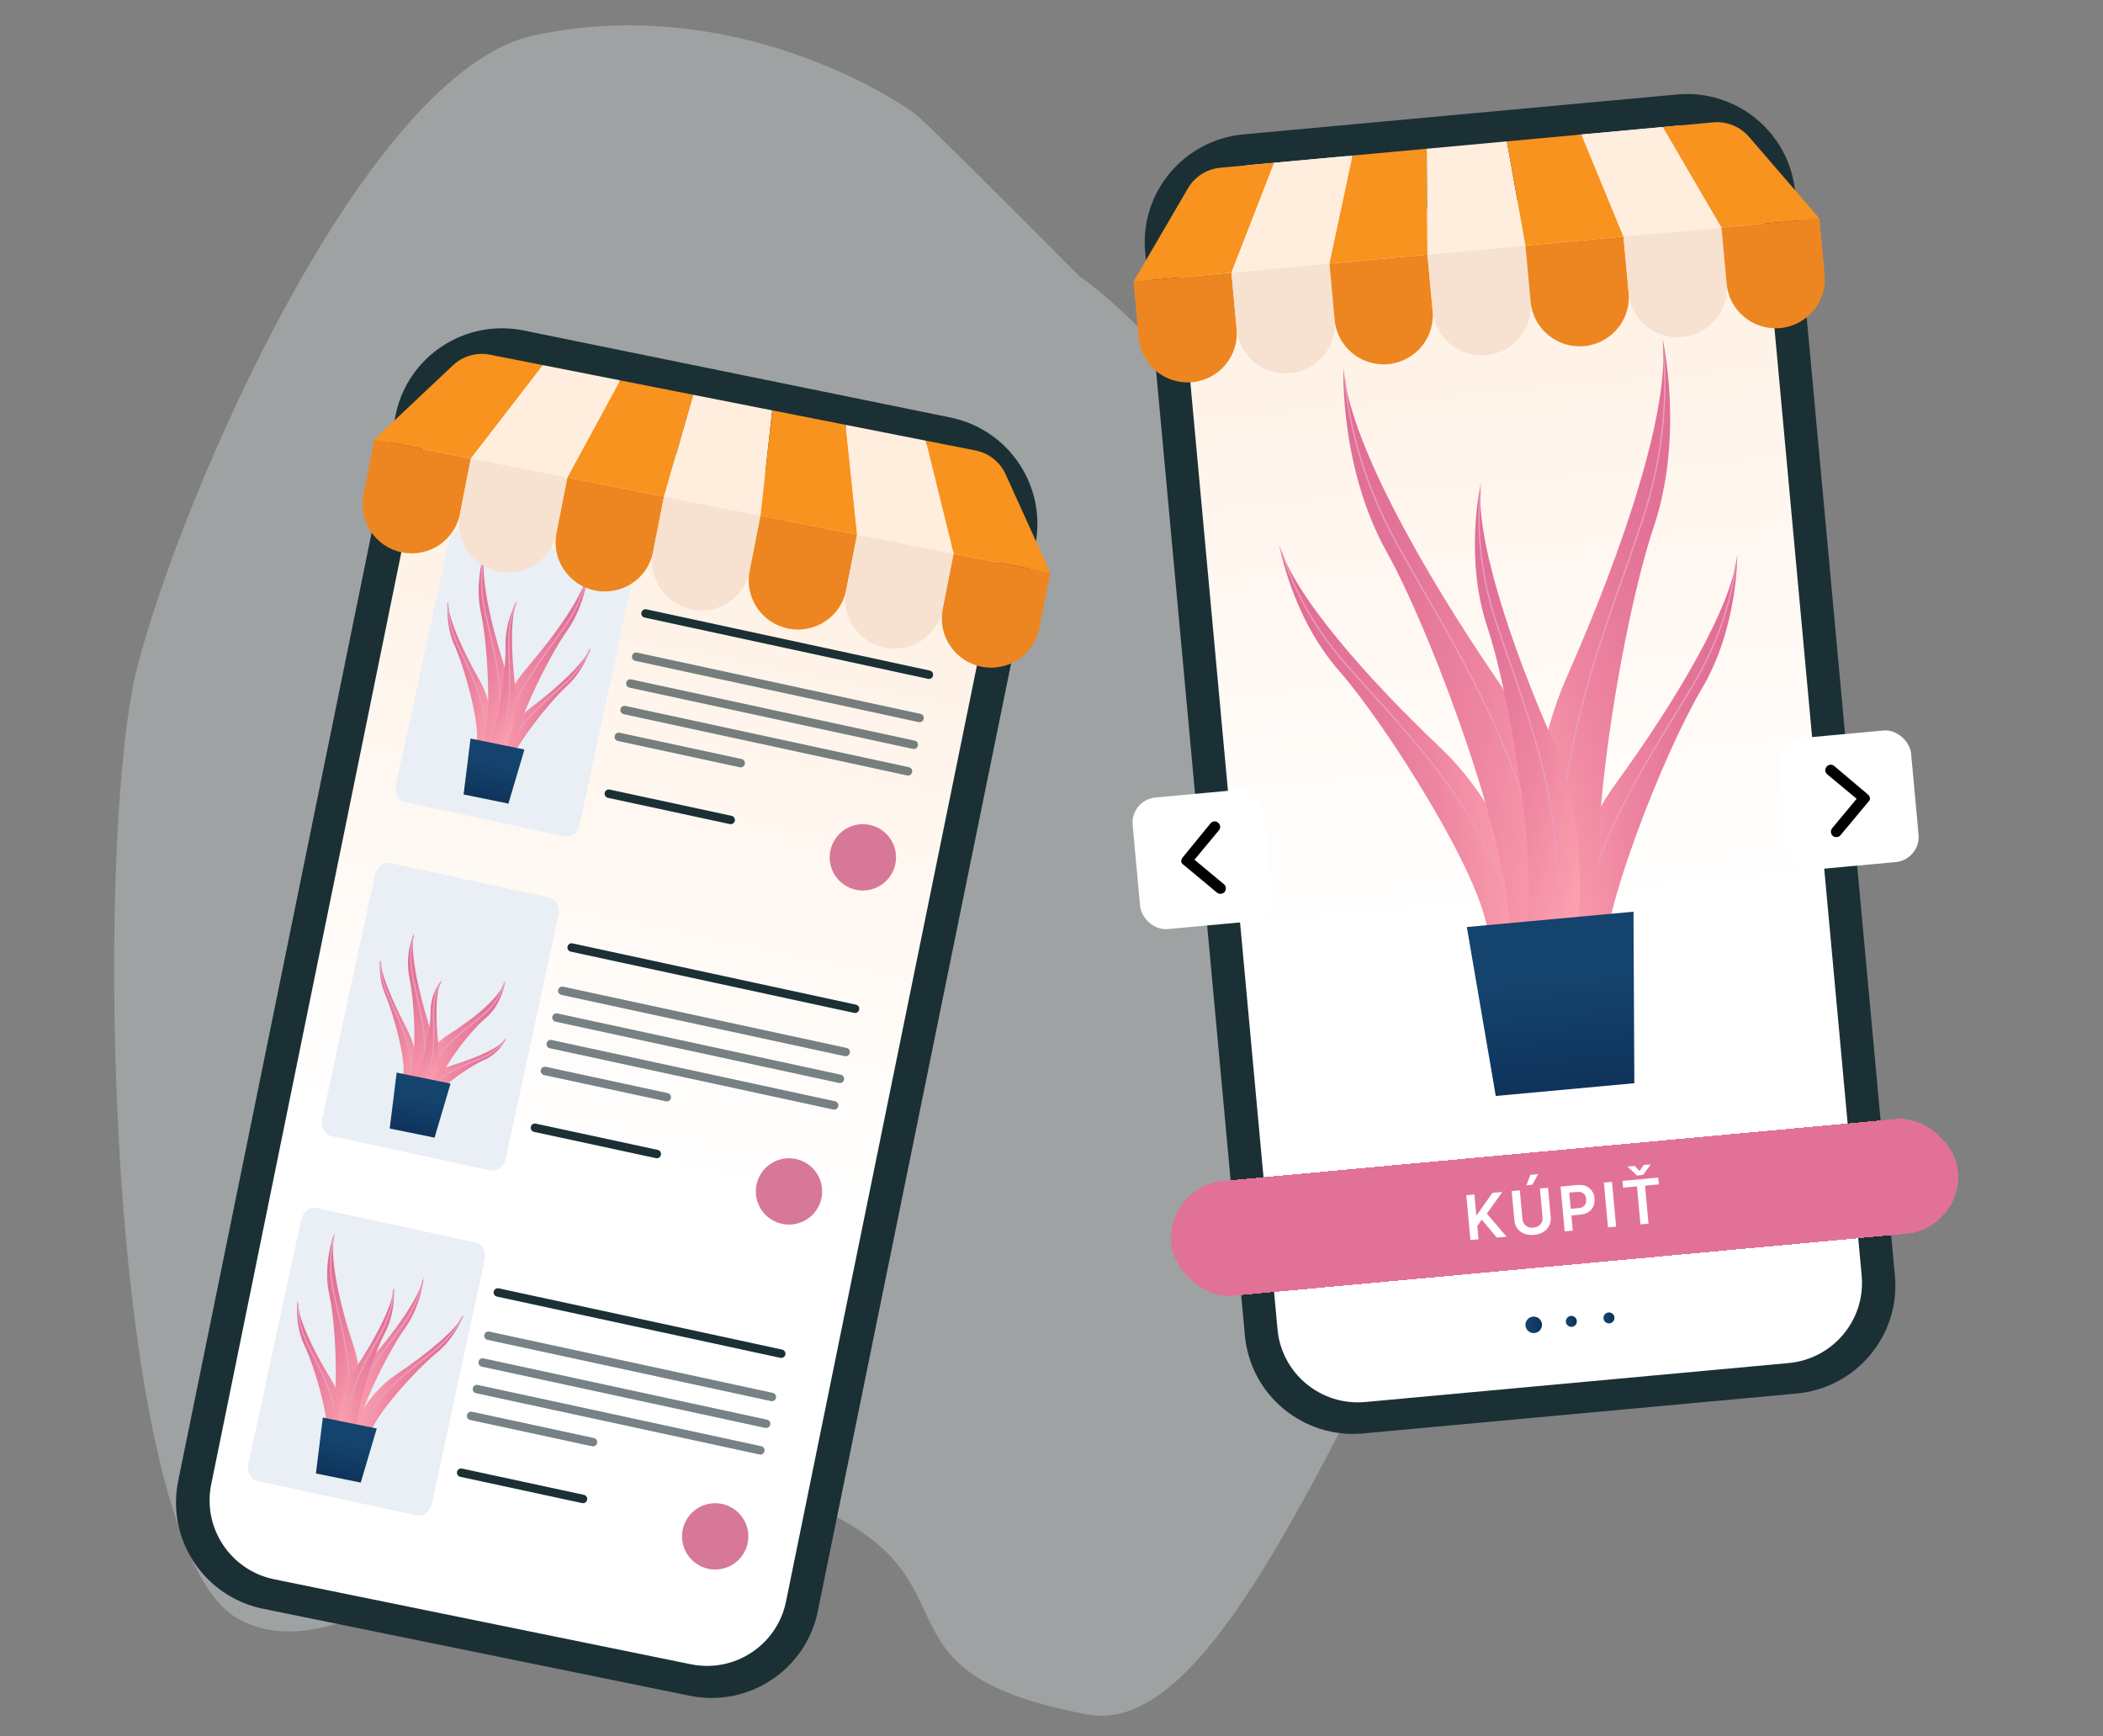<?xml version="1.0" encoding="UTF-8"?><svg id="Layer_1" xmlns="http://www.w3.org/2000/svg" xmlns:xlink="http://www.w3.org/1999/xlink" viewBox="0 0 849.116 701.049"><rect x="0" y="0" width="849.116" height="701.049" fill="#808080" stroke="none"/><defs><style>.cls-1{fill:url(#linear-gradient-12);}.cls-1,.cls-2,.cls-3,.cls-4,.cls-5,.cls-6,.cls-7,.cls-8,.cls-9,.cls-10,.cls-11,.cls-12,.cls-13,.cls-14,.cls-15,.cls-16,.cls-17,.cls-18,.cls-19,.cls-20,.cls-21,.cls-22,.cls-23,.cls-24,.cls-25,.cls-26,.cls-27,.cls-28,.cls-29,.cls-30,.cls-31,.cls-32,.cls-33,.cls-34,.cls-35,.cls-36,.cls-37,.cls-38,.cls-39,.cls-40,.cls-41,.cls-42,.cls-43,.cls-44,.cls-45,.cls-46,.cls-47,.cls-48{stroke-width:0px;}.cls-2{fill:url(#linear-gradient-17);}.cls-3{fill:url(#linear-gradient-19);}.cls-4{fill:url(#linear-gradient-33);}.cls-5{fill:url(#linear-gradient);}.cls-6{fill:url(#linear-gradient-21);}.cls-7{opacity:.6;}.cls-7,.cls-45{fill:#1b3035;}.cls-8{fill:url(#linear-gradient-6);}.cls-9{fill:#e27198;}.cls-49{stroke:#ea9dba;stroke-miterlimit:10;stroke-width:.56px;}.cls-49,.cls-14{fill:none;}.cls-11{fill:url(#linear-gradient-15);}.cls-12{fill:url(#linear-gradient-11);}.cls-13{fill:url(#linear-gradient-5);}.cls-15{fill:url(#linear-gradient-31);}.cls-16{fill:#d5cfcf;}.cls-17{fill:url(#linear-gradient-34);}.cls-50{clip-path:url(#clippath-1);}.cls-18{fill:#f7931e;}.cls-19{fill:url(#linear-gradient-13);}.cls-20{fill:url(#linear-gradient-23);}.cls-21{fill:url(#linear-gradient-25);}.cls-22{fill:url(#linear-gradient-16);}.cls-23{fill:url(#linear-gradient-22);}.cls-24{fill:#fff;}.cls-25{fill:url(#linear-gradient-35);}.cls-26{fill:#f7e1d0;}.cls-27{fill:url(#linear-gradient-32);}.cls-28{fill:url(#linear-gradient-20);}.cls-29{fill:url(#linear-gradient-14);}.cls-30{fill:url(#linear-gradient-2);}.cls-31{fill:#d77898;}.cls-32{fill:url(#linear-gradient-7);}.cls-33{fill:url(#linear-gradient-3);}.cls-51{clip-path:url(#clippath);}.cls-34{fill:url(#linear-gradient-9);}.cls-35{fill:url(#linear-gradient-27);}.cls-36{fill:#e9eff4;}.cls-37{fill:#ed8620;}.cls-38{fill:url(#linear-gradient-8);}.cls-39{fill:#dfe8ea;opacity:.33;}.cls-40{fill:url(#linear-gradient-24);}.cls-41{fill:url(#linear-gradient-26);}.cls-42{fill:url(#linear-gradient-18);}.cls-43{fill:url(#linear-gradient-30);}.cls-44{fill:url(#linear-gradient-29);}.cls-46{fill:url(#linear-gradient-28);}.cls-47{fill:url(#linear-gradient-10);}.cls-48{fill:url(#linear-gradient-4);}</style><clipPath id="clippath"><rect class="cls-14" x="476.151" y="44.958" width="278.165" height="526.809" transform="translate(-25.673 57.687) rotate(-5.259)"/></clipPath><linearGradient id="linear-gradient" x1="79.26" y1="11668.588" x2="212.956" y2="11185.026" gradientTransform="translate(-1552.879 11528.973) rotate(10.196) scale(1 -1)" gradientUnits="userSpaceOnUse"><stop offset="0" stop-color="#ffeedf"/><stop offset=".625" stop-color="#fff"/></linearGradient><linearGradient id="linear-gradient-2" x1="188.429" y1="11203.979" x2="194.867" y2="11205.759" gradientTransform="translate(-1552.879 11528.973) rotate(10.196) scale(1 -1)" gradientUnits="userSpaceOnUse"><stop offset="0" stop-color="#14446e"/><stop offset=".43" stop-color="#123e67"/><stop offset="1" stop-color="#0d3057"/></linearGradient><linearGradient id="linear-gradient-3" x1="204.23" y1="11208.347" x2="208.508" y2="11209.53" xlink:href="#linear-gradient-2"/><linearGradient id="linear-gradient-4" x1="218.924" y1="11212.41" x2="223.21" y2="11213.595" xlink:href="#linear-gradient-2"/><linearGradient id="linear-gradient-5" x1="56.646" y1="11417.497" x2="143.989" y2="11441.646" gradientTransform="translate(-1552.879 11528.973) rotate(10.196) scale(1 -1)" gradientUnits="userSpaceOnUse"><stop offset="0" stop-color="#e06d95"/><stop offset=".25" stop-color="#e37398"/><stop offset=".58" stop-color="#ed84a0"/><stop offset=".96" stop-color="#fda1af"/><stop offset="1" stop-color="#ffa5b1"/></linearGradient><linearGradient id="linear-gradient-6" x1="239.383" y1="11446.383" x2="152.041" y2="11422.234" xlink:href="#linear-gradient-5"/><linearGradient id="linear-gradient-7" x1="54.067" y1="11460.411" x2="176.569" y2="11467.476" xlink:href="#linear-gradient-5"/><linearGradient id="linear-gradient-8" x1="223.915" y1="11507.378" x2="115.187" y2="11450.513" xlink:href="#linear-gradient-5"/><linearGradient id="linear-gradient-9" x1="99.527" y1="11451.597" x2="192.275" y2="11439.514" xlink:href="#linear-gradient-5"/><linearGradient id="linear-gradient-10" x1="169.195" y1="11367.189" x2="187.583" y2="11300.682" gradientTransform="translate(-1552.879 11528.973) rotate(10.196) scale(1 -1)" gradientUnits="userSpaceOnUse"><stop offset=".365" stop-color="#14436d"/><stop offset="1" stop-color="#0f335b"/></linearGradient><linearGradient id="linear-gradient-11" x1="-33.636" y1="11809.541" x2="-33.712" y2="11809.818" gradientTransform="translate(-1552.879 11528.973) rotate(10.196) scale(1 -1)" gradientUnits="userSpaceOnUse"><stop offset="0" stop-color="#ffedde"/><stop offset=".61" stop-color="#fff9f5"/><stop offset="1" stop-color="#fff"/></linearGradient><linearGradient id="linear-gradient-12" x1="40.56" y1="11814.095" x2="40.458" y2="11814.464" xlink:href="#linear-gradient-11"/><linearGradient id="linear-gradient-13" x1="138.053" y1="11735.813" x2="137.979" y2="11736.082" xlink:href="#linear-gradient-11"/><clipPath id="clippath-1"><rect class="cls-14" x="-16.968" y="270.337" width="526.809" height="278.165" transform="translate(-203.97 569.07) rotate(-78.473)"/></clipPath><linearGradient id="linear-gradient-14" x1="-2057.115" y1="11150.324" x2="-1923.418" y2="10666.762" gradientTransform="translate(-2930.805 11033.237) rotate(26.982) scale(1 -1)" xlink:href="#linear-gradient"/><linearGradient id="linear-gradient-15" x1="-2115.864" y1="11001.911" x2="-2087.148" y2="11009.85" gradientTransform="translate(-2930.805 11033.237) rotate(26.982) scale(1 -1)" xlink:href="#linear-gradient-5"/><linearGradient id="linear-gradient-16" x1="-2055.785" y1="11011.408" x2="-2084.501" y2="11003.468" gradientTransform="translate(-2930.805 11033.237) rotate(26.982) scale(1 -1)" xlink:href="#linear-gradient-5"/><linearGradient id="linear-gradient-17" x1="-2116.711" y1="11016.019" x2="-2076.437" y2="11018.342" gradientTransform="translate(-2930.805 11033.237) rotate(26.982) scale(1 -1)" xlink:href="#linear-gradient-5"/><linearGradient id="linear-gradient-18" x1="-2060.871" y1="11031.461" x2="-2096.617" y2="11012.765" gradientTransform="translate(-2930.805 11033.237) rotate(26.982) scale(1 -1)" xlink:href="#linear-gradient-5"/><linearGradient id="linear-gradient-19" x1="-2101.766" y1="11013.122" x2="-2071.273" y2="11009.149" gradientTransform="translate(-2930.805 11033.237) rotate(26.982) scale(1 -1)" xlink:href="#linear-gradient-5"/><linearGradient id="linear-gradient-20" x1="-2078.861" y1="10985.371" x2="-2072.816" y2="10963.505" gradientTransform="translate(-2930.805 11033.237) rotate(26.982) scale(1 -1)" xlink:href="#linear-gradient-10"/><linearGradient id="linear-gradient-21" x1="-2024.032" y1="10681.08" x2="-1995.316" y2="10689.019" gradientTransform="translate(-2764.94 7365.439) rotate(38.151) scale(.992 -.681)" xlink:href="#linear-gradient-5"/><linearGradient id="linear-gradient-22" x1="-1963.953" y1="10690.577" x2="-1992.669" y2="10682.638" gradientTransform="translate(-2764.94 7365.439) rotate(38.151) scale(.992 -.681)" xlink:href="#linear-gradient-5"/><linearGradient id="linear-gradient-23" x1="-2024.88" y1="10695.189" x2="-1984.605" y2="10697.512" gradientTransform="translate(-2764.94 7365.439) rotate(38.151) scale(.992 -.681)" xlink:href="#linear-gradient-5"/><linearGradient id="linear-gradient-24" x1="-1969.039" y1="10710.63" x2="-2004.785" y2="10691.935" gradientTransform="translate(-2764.94 7365.439) rotate(38.151) scale(.992 -.681)" xlink:href="#linear-gradient-5"/><linearGradient id="linear-gradient-25" x1="-2009.934" y1="10692.291" x2="-1979.441" y2="10688.318" gradientTransform="translate(-2764.94 7365.439) rotate(38.151) scale(.992 -.681)" xlink:href="#linear-gradient-5"/><linearGradient id="linear-gradient-26" x1="-2044.236" y1="10851.62" x2="-2038.191" y2="10829.754" gradientTransform="translate(-2930.805 11033.237) rotate(26.982) scale(1 -1)" xlink:href="#linear-gradient-10"/><linearGradient id="linear-gradient-27" x1="-1429.585" y1="10905.345" x2="-1400.869" y2="10913.284" gradientTransform="translate(-782.539 11535.034) rotate(176.741) scale(1.109 1)" xlink:href="#linear-gradient-5"/><linearGradient id="linear-gradient-28" x1="-1369.506" y1="10914.842" x2="-1398.222" y2="10906.902" gradientTransform="translate(-782.539 11535.034) rotate(176.741) scale(1.109 1)" xlink:href="#linear-gradient-5"/><linearGradient id="linear-gradient-29" x1="-1338.186" y1="10909.348" x2="-1297.911" y2="10911.671" gradientTransform="translate(-447.156 10193.458) rotate(176.741) scale(.871)" xlink:href="#linear-gradient-5"/><linearGradient id="linear-gradient-30" x1="-1374.592" y1="10934.895" x2="-1410.338" y2="10916.199" gradientTransform="translate(-782.539 11535.034) rotate(176.741) scale(1.109 1)" xlink:href="#linear-gradient-5"/><linearGradient id="linear-gradient-31" x1="-1415.487" y1="10916.556" x2="-1384.994" y2="10912.583" gradientTransform="translate(-782.539 11535.034) rotate(176.741) scale(1.109 1)" xlink:href="#linear-gradient-5"/><linearGradient id="linear-gradient-32" x1="-2007.59" y1="10713.968" x2="-2001.544" y2="10692.102" gradientTransform="translate(-2930.805 11033.237) rotate(26.982) scale(1 -1)" xlink:href="#linear-gradient-10"/><linearGradient id="linear-gradient-33" x1="-343.436" y1="11551.364" x2="-343.512" y2="11551.641" gradientTransform="translate(-4611.467 10466.802) rotate(26.616) scale(1 -1)" xlink:href="#linear-gradient-11"/><linearGradient id="linear-gradient-34" x1="-269.24" y1="11555.918" x2="-269.342" y2="11556.287" gradientTransform="translate(-4611.467 10466.802) rotate(26.616) scale(1 -1)" xlink:href="#linear-gradient-11"/><linearGradient id="linear-gradient-35" x1="-171.747" y1="11477.636" x2="-171.821" y2="11477.905" gradientTransform="translate(-4611.467 10466.802) rotate(26.616) scale(1 -1)" xlink:href="#linear-gradient-11"/></defs><path class="cls-39" d="m435.835,111.554s90.684,60.882,94.921,187.242c4.237,126.36,69.614,165.734,31.109,239.126-38.505,73.392-79.421,162.59-122.688,154.434-96.678-18.225-35.272-57.106-121.546-88.526s-167.947,79.529-221.433,49.907c-53.487-29.622-58.861-314.448-40.705-384.6C73.65,198.984,147.723,28.823,215.594,14.283c81.048-17.365,148.121,26.41,155.744,33.296,9.082,8.198,64.497,63.981,64.497,63.981"/><g class="cls-51"><path class="cls-16" d="m634.149,530.279c1.54-.143,1.321-2.527-.219-2.385-1.54.142-1.321,2.527.219,2.385Z"/><path class="cls-45" d="m677.106,38.15l-175.023,16.11c-24.142,2.222-41.917,23.52-39.704,47.57l40.269,437.5c2.213,24.05,23.579,41.745,47.72,39.523l175.023-16.109c24.141-2.222,41.918-23.52,39.704-47.57l-40.269-437.5c-2.213-24.05-23.579-41.745-47.72-39.523Z"/><path class="cls-5" d="m676.214,50.842l-37.696,3.47c-3.24.298-5.632,3.156-5.335,6.391l1.272,13.808c.228,2.472-1.599,4.66-4.081,4.889l-74.823,6.887c-2.483.228-4.678-1.59-4.905-4.062l-1.271-13.816c-.297-3.228-3.164-5.609-6.411-5.31l-37.695,3.47c-17.93,1.65-31.128,17.471-29.484,35.325l40.031,434.916c1.644,17.863,17.514,31,35.437,29.351l170.937-15.733c17.931-1.651,31.128-17.472,29.485-35.326l-40.031-434.908c-1.644-17.862-17.514-31-35.437-29.35l.008-.001Z"/><path class="cls-30" d="m619.566,538.306c1.837-.169,3.189-1.79,3.02-3.62-.167-1.83-1.794-3.176-3.631-3.008-1.837.169-3.189,1.79-3.02,3.62.167,1.83,1.794,3.178,3.631,3.008Z"/><path class="cls-33" d="m634.656,535.796c1.221-.113,2.119-1.19,2.007-2.406-.111-1.216-1.192-2.111-2.413-1.999-1.22.113-2.119,1.19-2.007,2.406s1.192,2.112,2.413,1.999Z"/><path class="cls-48" d="m649.842,534.398c1.221-.113,2.119-1.19,2.008-2.406-.112-1.216-1.192-2.111-2.413-1.999-1.221.113-2.12,1.189-2.008,2.406.112,1.216,1.192,2.112,2.413,1.999Z"/><path class="cls-13" d="m621.806,375.404s-9.797-44.599-40.174-73.412c-30.378-28.812-59.336-61.944-65.138-82.063,0,0,4.952,29.06,24.171,50.954,19.218,21.894,58.564,84.151,60.119,106.464l21.022-1.935-.001-.008Z"/><path class="cls-49" d="m517.619,223.24s.002.023.01.031c.002.014.002.022.011.037,3.392,10.782,10.617,27.522,25.64,44.745,25.363,29.083,57.817,59.28,68.904,108.237"/><path class="cls-8" d="m626.295,395.934s1.491-45.638,26.099-79.511c24.608-33.875,47.031-71.735,49.063-92.575,0,0,.435,29.476-14.464,54.511-14.899,25.034-42.22,93.427-39.677,115.649l-21.021,1.935-.001-.008Z"/><path class="cls-49" d="m700.965,227.309s.002.022-.004.032c.001.015.002.022-.005.038-1.368,11.22-5.415,28.998-17.041,48.673-19.629,33.225-46.025,68.838-47.989,118.997"/><path class="cls-32" d="m637.546,384.346s-.246-61.835-32.246-108.608c-32.007-46.764-60.9-98.843-62.844-127.133,0,0-1.728,39.891,17.464,74.326,19.2,34.434,53.531,128.036,49.227,158.023l28.392,3.393.007-.001Z"/><path class="cls-49" d="m543.006,153.315s.003.03.004.038c.002.015.003.039.005.053,1.41,15.244,6.208,39.458,21.186,66.527,25.291,45.701,59.645,94.878,60.349,162.861"/><path class="cls-38" d="m620.8,385.888s-11.045-60.843,11.88-112.67c22.925-51.821,41.833-108.299,38.572-136.475,0,0,8.98,38.905-3.603,76.265-12.591,37.36-29.259,135.656-19.554,164.355l-27.295,8.517.001.008Z"/><path class="cls-49" d="m671.582,141.48s.003.03.003.039c.001.015.004.038.004.053,1.396,15.245,1.098,39.928-8.687,69.275-16.524,49.55-41.324,104.171-29.607,171.141"/><path class="cls-34" d="m635.742,385.002s8.586-46.375-8.745-85.925c-17.337-39.55-31.59-82.646-29.034-104.122,0,0-6.957,29.652,2.538,58.157,9.496,28.504,21.934,103.484,14.451,125.351l20.788,6.538Z"/><path class="cls-49" d="m597.706,198.563s.002.023.003.03c.001.015.002.022.004.038-1.109,11.624-.949,30.444,6.435,52.832,12.46,37.805,31.215,79.5,22.1,130.539"/><path class="cls-47" d="m592.25,374.357l67.292-6.194.346,69.262-55.952,5.149-11.686-68.218Z"/><path class="cls-37" d="m457.648,113.736l39.571-3.642,2.091,22.711c1.001,10.874-7.051,20.53-17.975,21.536-10.916,1.004-20.594-7.012-21.596-17.893l-2.09-22.712Z"/><path class="cls-26" d="m497.218,110.094l39.571-3.643,2.09,22.711c1.001,10.875-7.05,20.53-17.974,21.535-10.916,1.005-20.602-7.01-21.604-17.892l-2.091-22.711.008-.001Z"/><path class="cls-37" d="m536.79,106.452l39.571-3.642,2.09,22.711c1.001,10.876-7.05,20.532-17.974,21.537-10.917,1.005-20.602-7.01-21.604-17.892l-2.091-22.712.008-.001Z"/><path class="cls-26" d="m576.36,102.81l39.571-3.642,2.091,22.711c1.001,10.874-7.051,20.53-17.975,21.536-10.917,1.004-20.602-7.011-21.604-17.894l-2.091-22.711.008-.001Z"/><path class="cls-37" d="m615.929,99.167l39.571-3.642,2.091,22.711c1.001,10.875-7.051,20.53-17.975,21.535-10.916,1.005-20.602-7.01-21.604-17.892l-2.09-22.711.007-.001Z"/><path class="cls-26" d="m655.502,95.525l39.57-3.642,2.091,22.711c1.001,10.875-7.051,20.53-17.975,21.536-10.916,1.005-20.602-7.01-21.604-17.893l-2.09-22.711.008-.001Z"/><path class="cls-37" d="m695.072,91.883l39.571-3.642,2.09,22.711c1.001,10.875-7.051,20.53-17.975,21.536-10.916,1.005-20.602-7.01-21.604-17.893l-2.09-22.711.008-.001Z"/><path class="cls-18" d="m497.219,110.094l17.25-44.365-21.707,1.998c-5.476.504-10.372,3.622-13.144,8.372l-21.968,37.637,39.571-3.642Z"/><path class="cls-12" d="m497.218,110.094l39.571-3.643,9.342-43.637-31.663,2.914-17.25,44.365Z"/><path class="cls-18" d="m546.132,62.815l-9.342,43.637,39.571-3.642-.297-42.75-29.932,2.755Z"/><path class="cls-1" d="m576.062,60.06l.297,42.75,39.571-3.642-7.511-42.086-32.357,2.978Z"/><path class="cls-18" d="m608.42,57.082l7.511,42.086,39.571-3.642-16.974-41.215-30.107,2.771Z"/><path class="cls-19" d="m638.525,54.31l16.974,41.215,39.571-3.642-23.685-40.597-32.86,3.024Z"/><path class="cls-18" d="m671.387,51.286l23.685,40.597,39.571-3.642-28.469-32.995c-3.593-4.164-8.975-6.336-14.451-5.832l-20.335,1.872Z"/></g><rect class="cls-24" x="719.884" y="296.387" width="53.362" height="53.362" rx="10.216" ry="10.216" transform="translate(-26.468 69.786) rotate(-5.259)"/><path class="cls-10" d="m754.171,320.805l-13.56-11.479c-.967-.804-2.296-.682-3.099.286-.804.967-.682,2.296.286,3.099l11.848,9.85-9.851,11.847c-.402.484-.582.947-.521,1.611.123,1.329,1.09,2.134,2.418,2.01.665-.06,1.087-.322,1.489-.806l11.46-13.782c.624-.505.5-1.833-.467-2.637Z"/><rect class="cls-24" x="458.719" y="320.426" width="53.362" height="53.362" rx="10.216" ry="10.216" transform="translate(-29.771 45.95) rotate(-5.259)"/><path class="cls-10" d="m477.509,346.27l11.237-13.762c.804-.967,2.132-1.089,3.1-.285.967.805,1.089,2.134.285,3.101l-9.85,11.846,11.847,9.851c.483.402.746.824.807,1.489.122,1.329-.682,2.296-2.01,2.418-.664.06-1.127-.12-1.611-.522l-13.782-11.458c-.705-.382-.827-1.71-.023-2.678Z"/><rect class="cls-9" x="472.209" y="464.286" width="319.038" height="46.55" rx="23.275" ry="23.275" shape-rendering="crispEdges" transform="translate(-42.028 59.953) rotate(-5.259)"/><path class="cls-24" d="m593.706,500.75l-1.665-18.085,3.276-.301.765,8.31.221-.021,6.29-8.959,4-.368-6.246,8.759,7.973,9.32-3.938.363-6.109-7.257-1.788,2.551.496,5.386-3.276.302Zm28.056-20.821l3.275-.301,1.088,11.815c.119,1.295-.082,2.462-.603,3.501-.517,1.04-1.299,1.886-2.35,2.541-1.05.648-2.312,1.041-3.783,1.176-1.478.136-2.792-.019-3.942-.466-1.153-.452-2.077-1.142-2.774-2.069-.696-.928-1.104-2.039-1.224-3.334l-1.087-11.815,3.276-.302,1.062,11.542c.07.754.297,1.41.681,1.968.39.558.903.977,1.54,1.256.637.275,1.37.373,2.2.297.83-.077,1.534-.307,2.109-.692.582-.393,1.01-.898,1.286-1.517.275-.619.379-1.305.309-2.058l-1.062-11.542Zm-5.454-1.297l1.606-4.217,3.126-.288-2.34,4.285-2.392.22Zm15.447,18.615l-1.665-18.085,6.782-.624c1.389-.127,2.579.024,3.568.456.996.431,1.776,1.077,2.343,1.939.572.856.91,1.858,1.015,3.006.107,1.16-.043,2.212-.448,3.158-.405.946-1.062,1.721-1.968,2.328-.907.599-2.058.964-3.452,1.093l-4.495.413-.248-2.693,4.053-.374c.813-.075,1.465-.277,1.957-.608s.839-.754,1.041-1.272c.207-.517.281-1.097.223-1.738-.059-.642-.237-1.196-.535-1.661-.293-.466-.714-.81-1.262-1.032-.543-.229-1.225-.306-2.043-.232l-3.002.277,1.413,15.347-3.277.302Zm19.106-19.997l1.665,18.085-3.276.301-1.664-18.084,3.276-.302Zm4.497,2.356l-.252-2.746,14.429-1.327.252,2.745-5.589.515,1.411,15.339-3.249.299-1.411-15.339-5.59.515Zm4.658-8.808l2,2.095,1.585-2.425,2.799-.258.011.123-2.987,4.122-2.499.231-3.698-3.507-.011-.124,2.799-.258Z"/><g class="cls-50"><path class="cls-16" d="m200.458,627.343c1.516.308,1.994-2.038.479-2.347-1.515-.309-1.994,2.038-.479,2.347Z"/><path class="cls-45" d="m383.71,168.588l-172.218-35.123c-23.755-4.845-46.924,10.412-51.75,34.077l-87.796,430.487c-4.826,23.664,10.518,46.776,34.273,51.62l172.218,35.123c23.755,4.844,46.924-10.412,51.751-34.076l87.796-430.487c4.826-23.665-10.518-46.776-34.273-51.62Z"/><path class="cls-29" d="m379.19,180.482l-37.091-7.565c-3.188-.65-6.303,1.395-6.953,4.578l-2.77,13.587c-.496,2.433-2.877,4-5.319,3.502l-73.624-15.015c-2.443-.498-4.019-2.873-3.523-5.306l2.773-13.594c.648-3.176-1.409-6.284-4.604-6.936l-37.091-7.564c-17.643-3.598-34.847,7.737-38.43,25.305l-87.277,427.945c-3.585,17.576,7.815,34.737,25.45,38.334l168.197,34.303c17.644,3.598,34.848-7.737,38.431-25.305l87.275-427.938c3.585-17.576-7.816-34.737-25.451-38.334l.008.002Z"/></g><path class="cls-36" d="m251.683,227.528l-64.299-13.894c-2.71-.585-5.482,1.601-6.192,4.885l-21.264,98.32c-.71,3.283.911,6.419,3.621,7.005l64.3,13.894c2.71.585,5.481-1.601,6.191-4.885l21.264-98.32c.71-3.283-.91-6.419-3.621-7.005Z"/><path class="cls-45" d="m375.43,270.795l-114.441-24.741c-.918-.199-1.822.384-2.021,1.302l-.002.009c-.199.918.386,1.822,1.302,2.021l114.441,24.741c.918.196,1.822-.386,2.021-1.304l.002-.009c.196-.916-.386-1.82-1.302-2.018Z"/><path class="cls-7" d="m371.65,288.273l-114.441-24.741c-.915-.199-1.82.384-2.018,1.302l-.002.009c-.199.915.384,1.82,1.302,2.018l114.441,24.741c.918.199,1.822-.384,2.018-1.302l.002-.009c.199-.918-.384-1.822-1.302-2.018Z"/><path class="cls-45" d="m295.392,329.45l-49.211-10.607c-.918-.199-1.822.384-2.021,1.302l-.002.009c-.199.918.386,1.822,1.302,2.021l49.211,10.607c.918.196,1.822-.386,2.021-1.304l.002-.009c.196-.916-.386-1.82-1.302-2.018Z"/><path class="cls-7" d="m366.989,309.812l-114.441-24.741c-.918-.199-1.822.384-2.021,1.302v.009c-.199.918.384,1.822,1.302,2.021l114.439,24.741c.918.199,1.822-.386,2.021-1.302l.002-.009c.199-.918-.384-1.822-1.302-2.021Z"/><path class="cls-7" d="m369.313,299.088l-114.441-24.741c-.918-.199-1.822.384-2.021,1.302v.009c-.199.918.384,1.822,1.302,2.021l114.439,24.741c.918.199,1.822-.386,2.021-1.302l.002-.009c.199-.918-.384-1.822-1.302-2.021Z"/><path class="cls-7" d="m299.417,306.502l-49.208-10.607c-.918-.199-1.822.384-2.021,1.302l-.002.009c-.199.918.384,1.822,1.302,2.021l49.211,10.607c.918.199,1.822-.386,2.021-1.302l.002-.009c.196-.918-.386-1.822-1.304-2.021Z"/><path class="cls-31" d="m343.079,358.509c6.789,2.935,14.673-.191,17.608-6.98,2.933-6.789-.191-14.673-6.982-17.609-6.789-2.933-14.671.191-17.607,6.982-2.935,6.789.191,14.671,6.98,17.606Z"/><path class="cls-11" d="m199.183,301.367s1.151-14.968-5.675-26.922c-6.826-11.953-12.795-25.131-12.711-32.015,0,0-1.2,9.617,2.77,18.334,3.97,8.716,10.444,32.048,8.815,39.219l6.801,1.387.001-.003Z"/><path class="cls-49" d="m180.837,243.58s-.002.008 0.0.011c-.001.005-.001.007,0,.013.044,3.716.729,9.671,3.822,16.518,5.222,11.562,12.57,24.149,11.412,40.611"/><path class="cls-22" d="m198.647,308.256s4.802-14.223,15.764-22.549c10.962-8.326,21.614-18.114,24.233-24.481,0,0-2.662,9.319-9.728,15.784-7.066,6.465-22.16,25.398-23.469,32.635l-6.8-1.387.001-.003Z"/><path class="cls-49" d="m238.161,262.269s-.002.007-.004.009c-.001.005-.002.007-.005.012-1.496,3.402-4.458,8.613-9.985,13.702-9.333,8.594-21.023,17.297-26.403,32.899"/><path class="cls-2" d="m203.289,305.676s5.794-19.487.162-37.247c-5.634-17.759-9.784-36.894-7.71-45.983,0,0-4.331,12.392-1.56,25.053,2.774,12.662,4.693,45.383.491,54.414l8.614,3.764.002 0Z"/><path class="cls-49" d="m195.467,223.981s-.002.01-.002.012c-.001.005-.003.013-.003.017-1.004,4.932-1.792,13.009.352,22.951,3.622,16.786,9.765,35.527,3.532,56.992"/><path class="cls-42" d="m197.871,304.572s2.3-20.2,14.437-34.336c12.136-14.134,23.45-30.116,25.099-39.295,0,0-.867,13.098-8.375,23.663-7.511,10.564-22.09,39.921-21.76,49.876l-9.4.089-.001.003Z"/><path class="cls-49" d="m237.061,232.463s-.002.01-.003.013c-.001.005-.002.012-.004.017-1.008,4.931-3.446,12.672-9.312,20.98-9.906,14.027-22.898,28.866-25.569,51.057"/><path class="cls-3" d="m202.659,305.712s7.106-13.782,5.406-27.876c-1.702-14.095-2.096-29.013.747-35.53,0,0-5.005,8.673-4.723,18.547.283,9.873-2.921,34.655-7.353,40.828l5.923,4.032Z"/><path class="cls-49" d="m208.388,243.417s-.002.007-.002.01c-.001.005-.002.007-.002.012-1.453,3.554-3.189,9.492-2.991,17.24.333,13.083,2.277,27.987-5.438,43.187"/><path class="cls-28" d="m189.98,298.232l21.769,4.44-6.467,21.834-18.1-3.692,2.799-22.582Z"/><path class="cls-36" d="m221.854,362.43l-64.299-13.894c-2.71-.585-5.482,1.601-6.192,4.885l-21.264,98.32c-.71,3.283.911,6.419,3.621,7.005l64.3,13.894c2.71.585,5.481-1.601,6.191-4.885l21.264-98.32c.71-3.283-.91-6.419-3.621-7.005Z"/><path class="cls-45" d="m345.601,405.697l-114.441-24.741c-.918-.199-1.822.384-2.021,1.302l-.002.009c-.199.918.386,1.822,1.302,2.021l114.441,24.741c.918.196,1.822-.386,2.021-1.304l.002-.009c.196-.916-.386-1.82-1.302-2.018Z"/><path class="cls-7" d="m341.821,423.174l-114.441-24.741c-.915-.199-1.82.384-2.018,1.302l-.002.009c-.199.915.384,1.82,1.302,2.018l114.441,24.741c.918.199,1.822-.384,2.018-1.302l.002-.009c.199-.918-.384-1.822-1.302-2.018Z"/><path class="cls-45" d="m265.562,464.351l-49.211-10.607c-.918-.199-1.822.384-2.021,1.302l-.002.009c-.199.918.386,1.822,1.302,2.021l49.211,10.607c.918.196,1.822-.386,2.021-1.304l.002-.009c.196-.916-.386-1.82-1.302-2.018Z"/><path class="cls-7" d="m337.16,444.713l-114.441-24.741c-.918-.199-1.822.384-2.021,1.302v.009c-.199.918.384,1.822,1.302,2.021l114.439,24.741c.918.199,1.822-.386,2.021-1.302l.002-.009c.199-.918-.384-1.822-1.302-2.021Z"/><path class="cls-7" d="m339.484,433.99l-114.441-24.741c-.918-.199-1.822.384-2.021,1.302v.009c-.199.918.384,1.822,1.302,2.021l114.439,24.741c.918.199,1.822-.386,2.021-1.302l.002-.009c.199-.918-.384-1.822-1.302-2.021Z"/><path class="cls-7" d="m269.588,441.404l-49.208-10.607c-.918-.199-1.822.384-2.021,1.302l-.002.009c-.199.918.384,1.822,1.302,2.021l49.211,10.607c.918.199,1.822-.386,2.021-1.302l.002-.009c.196-.918-.386-1.822-1.304-2.021Z"/><path class="cls-31" d="m313.25,493.411c6.789,2.935,14.673-.191,17.608-6.98,2.933-6.789-.191-14.673-6.982-17.609-6.789-2.933-14.671.191-17.607,6.982-2.935,6.789.191,14.671,6.98,17.606Z"/><path class="cls-6" d="m168.683,437.392s1.331-10.956-4.469-22.054c-5.801-11.098-10.817-22.862-10.599-28.035,0,0-1.264,6.899,2.074,14.687,3.337,7.787,8.589,27.372,6.996,32.294l5.998,3.11.001-.002Z"/><path class="cls-49" d="m153.625,388.183s-.002.005,0,.008c-.001.003-.001.005-0.0.009-.038,2.82.445,7.525,3.044,13.635,4.388,10.317,10.638,22.051,9.269,34.133"/><path class="cls-23" d="m168.065,442.432s4.552-9.286,14.439-12.249c9.888-2.964,19.532-7.125,21.984-11.139,0,0-2.553,6.231-8.949,8.971-6.397,2.74-20.166,12.461-21.477,17.529l-5.998-3.11.001-.002Z"/><path class="cls-49" d="m204.038,419.684s-.002.005-.004.006c-.001.003-.002.005-.005.007-1.396,2.116-4.13,5.153-9.134,7.32-8.45,3.66-18.99,6.688-24.083,16.839"/><path class="cls-20" d="m172.231,441.892s5.54-12.96.918-28.082c-4.624-15.121-7.904-30.832-5.877-37.068,0,0-4.096,8.046-1.903,18.448,2.195,10.404,3.215,35.7-.696,41.246l7.556,5.455.002.001Z"/><path class="cls-49" d="m166.998,377.817s-.002.007-.002.009c-.001.004-.003.009-.003.012-.992,3.421-1.859,9.282-.165,17.441,2.861,13.777,7.916,29.794,1.946,44.116"/><path class="cls-40" d="m167.453,439.415s2.458-14.559,13.508-21.554c11.049-6.994,21.408-15.633,23.06-22.066,0,0-1.041,9.63-7.914,15.332-6.875,5.701-20.406,23.451-20.321,31.07l-8.332-2.784-.001.002Z"/><path class="cls-49" d="m203.683,396.84s-.002.007-.003.009c-.001.003-.002.009-.004.012-.996,3.418-3.317,8.526-8.688,13.021-9.07,7.59-20.892,14.856-23.72,30.807"/><path class="cls-21" d="m171.672,441.728s6.584-8.254,5.37-19.414c-1.215-11.162-1.255-22.548,1.401-26.608,0,0-4.616,5.032-4.571,12.575.045,7.543-3.309,25.288-7.365,28.606l5.165,4.841Z"/><path class="cls-49" d="m178.045,396.416s-.002.005-.002.007c-.001.003-.002.005-.002.009-1.361,2.243-3.024,6.202-3.009,12.114.023,9.982,1.436,21.829-5.717,30.968"/><path class="cls-41" d="m160.151,433.133l21.769,4.44-6.467,21.834-18.1-3.692,2.799-22.582Z"/><path class="cls-36" d="m192.057,501.725l-64.299-13.894c-2.71-.585-5.482,1.601-6.192,4.885l-21.264,98.32c-.71,3.283.911,6.419,3.621,7.005l64.3,13.894c2.71.585,5.481-1.601,6.191-4.885l21.264-98.32c.71-3.283-.91-6.419-3.621-7.005Z"/><path class="cls-45" d="m315.804,544.992l-114.441-24.741c-.918-.199-1.822.384-2.021,1.302l-.002.009c-.199.918.386,1.822,1.302,2.021l114.441,24.741c.918.196,1.822-.386,2.021-1.304l.002-.009c.196-.916-.386-1.82-1.302-2.018Z"/><path class="cls-7" d="m312.024,562.469l-114.441-24.741c-.915-.199-1.82.384-2.018,1.302l-.002.009c-.199.915.384,1.82,1.302,2.018l114.441,24.741c.918.199,1.822-.384,2.018-1.302l.002-.009c.199-.918-.384-1.822-1.302-2.018Z"/><path class="cls-45" d="m235.765,603.646l-49.211-10.607c-.918-.199-1.822.384-2.021,1.302l-.002.009c-.199.918.386,1.822,1.302,2.021l49.211,10.607c.918.196,1.822-.386,2.021-1.304l.002-.009c.196-.916-.386-1.82-1.302-2.018Z"/><path class="cls-7" d="m307.363,584.008l-114.441-24.741c-.918-.199-1.822.384-2.021,1.302v.009c-.199.918.384,1.822,1.302,2.021l114.439,24.741c.918.199,1.822-.386,2.021-1.302l.002-.009c.199-.918-.384-1.822-1.302-2.021Z"/><path class="cls-7" d="m309.686,573.285l-114.441-24.741c-.918-.199-1.822.384-2.021,1.302v.009c-.199.918.384,1.822,1.302,2.021l114.439,24.741c.918.199,1.822-.386,2.021-1.302l.002-.009c.199-.918-.384-1.822-1.302-2.021Z"/><path class="cls-7" d="m239.79,580.699l-49.208-10.607c-.918-.199-1.822.384-2.021,1.302l-.002.009c-.199.918.384,1.822,1.302,2.021l49.211,10.607c.918.199,1.822-.386,2.021-1.302l.002-.009c.196-.918-.386-1.822-1.304-2.021Z"/><path class="cls-31" d="m283.453,632.706c6.789,2.935,14.673-.191,17.608-6.98,2.933-6.789-.191-14.673-6.982-17.609-6.789-2.933-14.671.191-17.607,6.982-2.935,6.789.191,14.671,6.98,17.606Z"/><path class="cls-35" d="m142.043,577.514s5.598-14.202,17.912-22.471c12.315-8.269,24.315-18.002,27.34-24.357,0,0-3.13,9.308-11.09,15.737-7.96,6.429-25.059,25.286-26.649,32.518l-7.514-1.425.001-.003Z"/><path class="cls-49" d="m186.736,531.726s-.002.008-.005.01c-.001.005-.002.007-.006.011-1.724,3.395-5.108,8.592-11.335,13.653-10.514,8.546-23.643,17.189-29.908,32.766"/><path class="cls-46" d="m139.473,584.052s1.563-14.967-5.777-26.962c-7.34-11.995-13.707-25.21-13.482-32.096,0,0-1.515,9.614,2.721,18.355,4.236,8.741,10.967,32.116,9.024,39.281l7.514,1.425.001-.003Z"/><path class="cls-49" d="m120.233,526.144s-.002.007 0.0.011c-.001.005-.002.007-0.0.013-.022,3.717.623,9.678,3.922,16.545,5.569,11.595,13.476,24.226,11.876,40.688"/><path class="cls-44" d="m135.942,579.909s2.199-17.739,12.908-30.041c10.71-12.299,20.718-26.233,22.245-34.284,0,0-.882,11.51-7.524,20.72-6.644,9.21-19.628,34.87-19.438,43.628l-8.189-.022-.002-.001Z"/><path class="cls-49" d="m170.776,516.916s-.002.009-.002.011c-.001.004-.002.011-.003.015-.926,4.326-3.124,11.107-8.314,18.351-8.764,12.229-20.225,25.139-22.766,44.626"/><path class="cls-43" d="m141.924,580.977s6.798-19.462.893-37.26c-5.905-17.795-10.142-36.961-7.665-46.044,0,0-5.04,12.373-2.21,25.053,2.833,12.681,4.334,45.425-.498,54.436l9.48,3.812-.001.003Z"/><path class="cls-49" d="m134.815,499.209s-.002.01-.003.013c-.001.005-.003.012-.004.017-1.207,4.928-2.236,13.004-.049,22.961,3.694,16.812,10.148,35.593,2.825,57.032"/><path class="cls-15" d="m136.56,580.124s-.969-15.476,7.121-27.744c8.093-12.268,15.233-25.812,15.297-32.925,0,0,1.151,9.95-3.597,18.906-4.748,8.955-12.7,32.984-11.001,40.41l-7.82,1.353Z"/><path class="cls-49" d="m158.906,520.644s-.002.008-.002.01c-.001.005-.002.007-.003.012-.134,3.84-1.059,9.982-4.761,17.019-6.248,11.882-14.953,24.798-14.007,41.817"/><path class="cls-27" d="m130.353,572.428l21.769,4.44-6.467,21.834-18.1-3.692,2.799-22.582Z"/><path class="cls-37" d="m151.15,177.438l38.986,7.692-4.414,22.375c-2.114,10.714-12.566,17.7-23.329,15.577-10.755-2.123-17.772-12.547-15.657-23.268l4.415-22.376Z"/><path class="cls-26" d="m190.137,185.13l38.986,7.691-4.415,22.376c-2.114,10.714-12.566,17.7-23.328,15.576-10.755-2.121-17.78-12.547-15.665-23.27l4.414-22.375.008.001Z"/><path class="cls-37" d="m229.124,192.822l38.986,7.692-4.415,22.375c-2.114,10.715-12.566,17.701-23.328,15.578-10.756-2.122-17.78-12.547-15.665-23.27l4.414-22.376.008.002Z"/><path class="cls-26" d="m268.11,200.513l38.986,7.692-4.414,22.376c-2.114,10.714-12.567,17.7-23.329,15.577-10.755-2.123-17.78-12.549-15.665-23.271l4.414-22.376.008.002Z"/><path class="cls-37" d="m307.095,208.204l38.986,7.692-4.414,22.376c-2.114,10.714-12.567,17.7-23.329,15.576-10.755-2.121-17.78-12.547-15.665-23.27l4.415-22.376.007.001Z"/><path class="cls-26" d="m346.084,215.897l38.985,7.691-4.414,22.376c-2.114,10.714-12.567,17.7-23.329,15.576-10.755-2.121-17.78-12.548-15.665-23.27l4.415-22.376.008.002Z"/><path class="cls-37" d="m385.069,223.588l38.986,7.692-4.415,22.376c-2.114,10.714-12.567,17.7-23.329,15.577-10.754-2.122-17.78-12.548-15.665-23.27l4.415-22.376.008.002Z"/><path class="cls-18" d="m190.137,185.13l29.087-37.68-21.387-4.22c-5.395-1.065-10.973.543-14.974,4.315l-31.711,29.892,38.986,7.692Z"/><path class="cls-4" d="m190.136,185.13l38.986,7.691,21.296-39.217-31.195-6.155-29.087,37.68Z"/><path class="cls-18" d="m250.42,153.605l-21.296,39.217,38.987,7.692,11.799-41.09-29.49-5.818Z"/><path class="cls-17" d="m279.908,159.423l-11.799,41.09,38.986,7.692,4.692-42.492-31.88-6.29Z"/><path class="cls-18" d="m311.788,165.712l-4.692,42.492,38.986,7.692-4.632-44.332-29.662-5.852Z"/><path class="cls-25" d="m341.449,171.564l4.632,44.332,38.986,7.692-11.243-45.636-32.375-6.388Z"/><path class="cls-18" d="m373.825,177.952l11.243,45.636,38.986,7.692-17.982-39.696c-2.27-5.01-6.818-8.614-12.214-9.679l-20.035-3.953Z"/></svg>